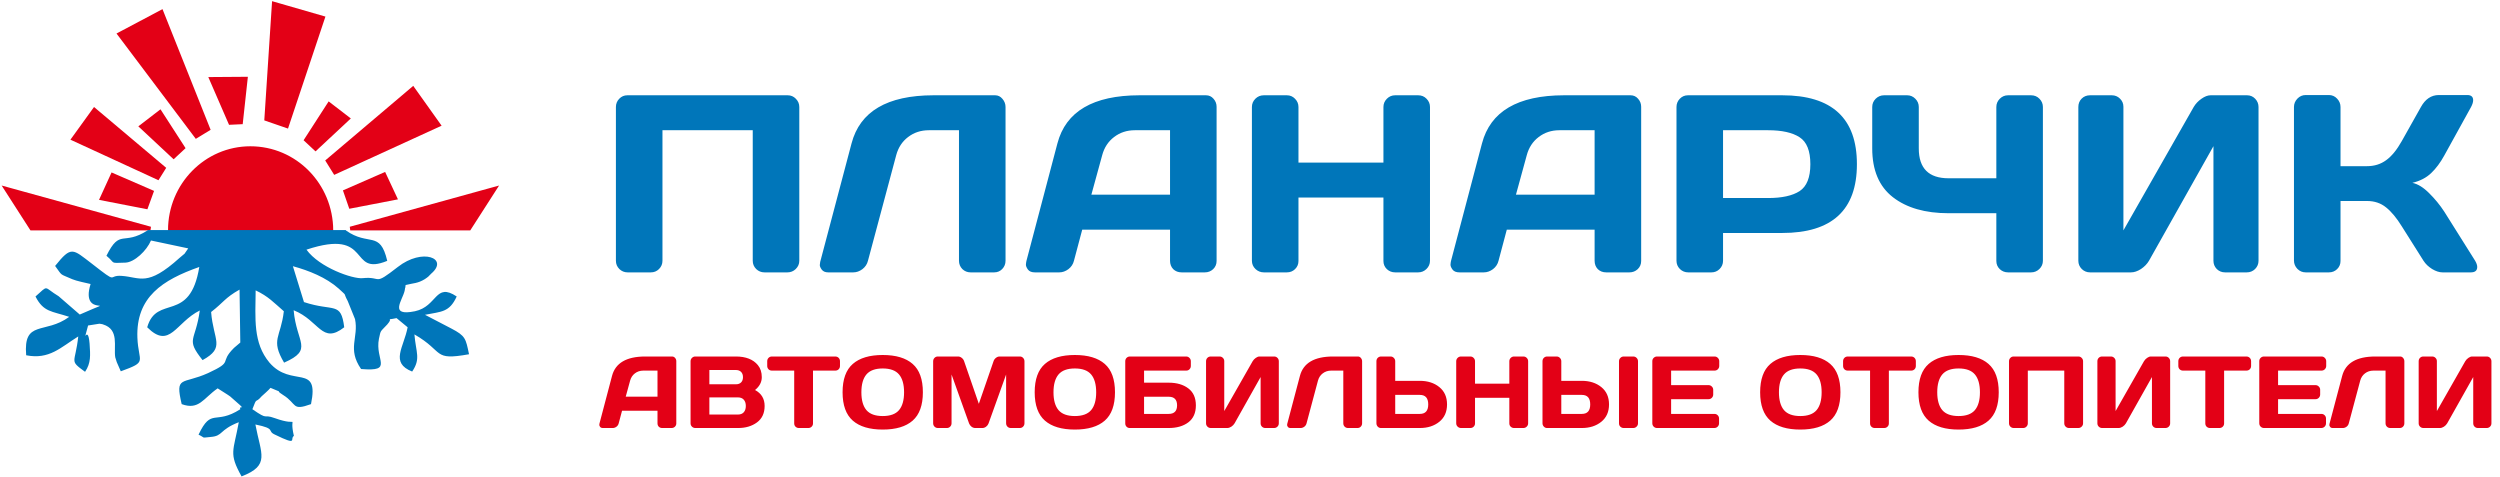 <?xml version="1.0" encoding="UTF-8"?> <svg xmlns="http://www.w3.org/2000/svg" width="514" height="98" viewBox="0 0 514 98" fill="none"><g clip-path="url(#clip0_2128_15)"><path fill-rule="evenodd" clip-rule="evenodd" d="M96.481 46.988L101.758 38.773L72.012 46.988H96.481Z" fill="#E30016"></path><path fill-rule="evenodd" clip-rule="evenodd" d="M96.481 46.988L101.758 38.773L72.012 46.988H96.481Z" stroke="#E30016" stroke-width="0.756"></path><path fill-rule="evenodd" clip-rule="evenodd" d="M6.468 46.988L1.191 38.773L30.938 46.988H6.468Z" fill="#E30016"></path><path fill-rule="evenodd" clip-rule="evenodd" d="M6.468 46.988L1.191 38.773L30.938 46.988H6.468Z" stroke="#E30016" stroke-width="0.756"></path><path fill-rule="evenodd" clip-rule="evenodd" d="M72.063 42.489L81.271 40.71L78.995 35.844L70.977 39.349L72.063 42.489Z" fill="#E30016"></path><path fill-rule="evenodd" clip-rule="evenodd" d="M72.063 42.489L81.271 40.71L78.995 35.844L70.977 39.349L72.063 42.489Z" stroke="#E30016" stroke-width="0.756"></path><path fill-rule="evenodd" clip-rule="evenodd" d="M51.476 30.453C60.685 30.453 68.083 37.988 68.134 47.353H34.922C34.922 37.988 42.371 30.453 51.476 30.453Z" fill="#E30016"></path><path fill-rule="evenodd" clip-rule="evenodd" d="M51.476 30.453C60.685 30.453 68.083 37.988 68.134 47.353H34.922C34.922 37.988 42.371 30.453 51.476 30.453Z" stroke="#E30016" stroke-width="0.756"></path><path fill-rule="evenodd" clip-rule="evenodd" d="M30.059 42.594L20.902 40.815L23.127 35.949L31.197 39.455L30.059 42.594Z" fill="#E30016"></path><path fill-rule="evenodd" clip-rule="evenodd" d="M30.059 42.594L20.902 40.815L23.127 35.949L31.197 39.455L30.059 42.594Z" stroke="#E30016" stroke-width="0.756"></path><path fill-rule="evenodd" clip-rule="evenodd" d="M19.4 22.551L15.055 28.568L32.437 36.573L33.678 34.585L19.4 22.551Z" fill="#E30016"></path><path fill-rule="evenodd" clip-rule="evenodd" d="M19.4 22.551L15.055 28.568L32.437 36.573L33.678 34.585L19.4 22.551Z" stroke="#E30016" stroke-width="0.756"></path><path fill-rule="evenodd" clip-rule="evenodd" d="M84.893 18.207L90.221 25.689L68.856 35.473L67.356 33.067L84.893 18.207Z" fill="#E30016"></path><path fill-rule="evenodd" clip-rule="evenodd" d="M84.893 18.207L90.221 25.689L68.856 35.473L67.356 33.067L84.893 18.207Z" stroke="#E30016" stroke-width="0.756"></path><path fill-rule="evenodd" clip-rule="evenodd" d="M32.903 23.023L29.023 26.006L35.697 32.232L37.663 30.401L32.903 23.023Z" fill="#E30016"></path><path fill-rule="evenodd" clip-rule="evenodd" d="M32.903 23.023L29.023 26.006L35.697 32.232L37.663 30.401L32.903 23.023Z" stroke="#E30016" stroke-width="0.756"></path><path fill-rule="evenodd" clip-rule="evenodd" d="M67.666 21.398L71.546 24.381L64.872 30.607L62.906 28.776L67.666 21.398Z" fill="#E30016"></path><path fill-rule="evenodd" clip-rule="evenodd" d="M67.666 21.398L71.546 24.381L64.872 30.607L62.906 28.776L67.666 21.398Z" stroke="#E30016" stroke-width="0.756"></path><path fill-rule="evenodd" clip-rule="evenodd" d="M33.215 2.41L24.523 7.015L40.354 28.048L42.837 26.531L33.215 2.41Z" fill="#E30016"></path><path fill-rule="evenodd" clip-rule="evenodd" d="M33.215 2.41L24.523 7.015L40.354 28.048L42.837 26.531L33.215 2.41Z" stroke="#E30016" stroke-width="0.756"></path><path fill-rule="evenodd" clip-rule="evenodd" d="M50.541 16.168L43.402 16.22L47.334 25.272L49.559 25.167L50.541 16.168Z" fill="#E30016"></path><path fill-rule="evenodd" clip-rule="evenodd" d="M50.541 16.168L43.402 16.22L47.334 25.272L49.559 25.167L50.541 16.168Z" stroke="#E30016" stroke-width="0.756"></path><path fill-rule="evenodd" clip-rule="evenodd" d="M56.286 0.734L54.734 24.489L58.977 25.954L66.426 3.664L56.286 0.734Z" fill="#E30016"></path><path fill-rule="evenodd" clip-rule="evenodd" d="M56.286 0.734L54.734 24.489L58.977 25.954L66.426 3.664L56.286 0.734Z" stroke="#E30016" stroke-width="0.756"></path><path fill-rule="evenodd" clip-rule="evenodd" d="M49.096 86.804C44.957 88.426 45.94 89.63 43.302 89.839C41.181 90.048 42.319 90.048 40.819 89.368C43.509 83.717 44.181 87.484 49.406 84.136C48.992 83.037 51.372 85.025 47.337 81.52C47.182 81.363 44.802 79.898 44.75 79.845C41.802 81.886 40.922 84.397 37.353 83.089C35.956 77.125 37.456 79.113 42.785 76.706C48.217 74.195 44.906 74.718 48.113 71.526L49.406 70.427L49.251 59.544C46.199 61.271 46.044 62.108 43.405 64.149C43.871 70.009 46.406 71.421 41.646 74.038C38.077 69.538 40.198 70.323 41.077 63.835C36.111 66.294 34.921 71.945 30.265 67.288C32.231 60.434 39.06 66.608 40.974 54.888C33.421 57.556 27.937 61.062 28.248 69.433C28.455 74.613 30.472 74.299 24.833 76.34L24.006 74.456C23.902 74.142 23.799 73.776 23.695 73.462C23.333 71.264 24.575 67.759 21.212 66.712C21.005 66.608 20.643 66.608 20.436 66.555L18.108 66.922C16.866 71.683 18.056 66.294 18.418 70.637C18.574 73.043 18.729 74.613 17.487 76.444C14.125 73.985 15.47 74.875 16.09 69.172C12.469 71.421 10.141 73.985 5.382 73.043C4.761 65.666 9.262 68.805 14.228 65.143C10.607 63.939 8.951 64.201 7.296 60.957C10.089 58.498 8.848 58.969 12.055 60.905L16.401 64.672C25.558 60.591 16.297 65.875 18.625 58.393C17.746 58.184 15.677 57.765 14.849 57.399C12.159 56.196 12.935 56.876 11.331 54.678C14.694 50.492 14.901 51.173 18.884 54.207C24.523 58.602 21.988 56.51 24.988 56.719C28.868 56.98 30.213 59.073 36.939 53.004C38.491 51.644 37.456 52.795 38.698 51.068L31.041 49.446C30.162 51.539 27.627 53.946 25.765 53.998C22.402 54.103 23.85 54.207 21.884 52.585C24.73 46.882 25.247 50.649 30.369 47.353C30.317 47.301 30.317 47.301 30.265 47.301H71.186C71.134 47.301 71.134 47.301 71.082 47.353C75.842 50.754 78.118 47.248 79.618 53.632C71.496 56.98 76.721 46.778 63.012 51.33C65.65 54.992 72.531 57.399 74.549 57.19C78.687 56.771 76.618 58.916 81.791 54.888C86.861 50.911 92.345 53.109 88.671 56.248C88.516 56.353 88.258 56.719 88.051 56.876C87.844 57.033 87.585 57.242 87.326 57.399C85.878 58.288 85.05 58.184 83.395 58.602C83.343 58.759 83.343 59.335 83.291 59.178C83.291 59.073 83.24 59.701 83.188 59.806C82.722 61.794 79.929 65.09 85.309 63.992C89.965 62.998 89.448 57.975 93.897 60.957C92.396 64.253 90.741 64.044 87.378 64.724L92.81 67.55C95.707 69.067 95.759 69.59 96.431 72.834C88.827 74.195 91.465 72.363 85.205 68.753C85.516 72.52 86.55 73.724 84.74 76.392C80.136 74.561 83.033 71.421 83.809 67.288L81.532 65.404C78.842 65.98 81.119 65.038 79.618 66.712C78.118 68.334 78.325 67.759 77.911 69.642C77.032 74.038 81.067 76.444 74.238 75.869C71.341 71.683 73.772 69.433 72.996 65.614L71.496 61.899C70.41 59.91 71.6 61.166 69.634 59.335C67.047 57.033 63.478 55.62 60.218 54.731L62.495 62.108C68.651 64.149 70.1 61.899 70.772 67.288C66.168 70.898 65.702 65.928 60.374 63.782C60.943 70.532 64.564 71.84 58.408 74.561C55.562 69.747 57.735 69.433 58.356 63.992C56.235 62.16 55.2 60.957 52.562 59.701C52.51 65.509 51.993 70.48 55.407 74.561C59.96 79.845 65.702 74.561 63.943 83.089C59.908 84.554 61.15 83.037 58.201 81.206C56.08 79.845 58.977 81.153 55.614 79.741C55.304 80.159 53.907 81.363 53.804 81.467C52.355 83.142 52.924 81.415 51.889 84.136C55.356 86.543 53.907 85.025 56.494 85.967C62.029 87.955 59.287 84.816 60.425 89.63C59.494 90.153 61.46 91.775 56.545 89.368C54.787 88.583 56.908 88.165 52.51 87.275C53.648 93.397 55.614 95.647 49.665 97.949C46.975 93.135 48.01 92.821 49.096 86.804Z" fill="#0076BA"></path></g><path d="M126.631 53.613V22.002C126.631 21.342 126.859 20.775 127.316 20.301C127.773 19.827 128.332 19.59 128.992 19.59H161.949C162.609 19.59 163.168 19.827 163.625 20.301C164.099 20.775 164.336 21.342 164.336 22.002V53.613C164.336 54.273 164.09 54.84 163.6 55.315C163.126 55.772 162.559 56 161.898 56H157.176C156.516 56 155.949 55.772 155.475 55.315C155.001 54.84 154.764 54.273 154.764 53.613V26.775H136.203V53.613C136.203 54.273 135.966 54.84 135.492 55.315C135.035 55.772 134.477 56 133.816 56H129.043C128.383 56 127.816 55.772 127.342 55.315C126.868 54.84 126.631 54.273 126.631 53.613ZM168.627 53.867L175.076 29.492C176.803 22.908 182.414 19.607 191.91 19.59H204.605C205.198 19.59 205.697 19.835 206.104 20.326C206.527 20.817 206.738 21.376 206.738 22.002V53.613C206.738 54.273 206.51 54.84 206.053 55.315C205.613 55.772 205.062 56 204.402 56H199.553C198.893 56 198.326 55.772 197.852 55.315C197.395 54.84 197.166 54.273 197.166 53.613V26.775H190.971C189.346 26.775 187.924 27.241 186.705 28.172C185.503 29.086 184.691 30.322 184.268 31.879L178.453 53.613C178.284 54.307 177.903 54.883 177.311 55.34C176.718 55.78 176.092 56 175.432 56H170.277C169.685 56 169.245 55.814 168.957 55.441C168.686 55.069 168.551 54.756 168.551 54.502C168.568 54.248 168.593 54.036 168.627 53.867ZM211.029 53.664L217.402 29.492C219.129 22.908 224.749 19.607 234.262 19.59H247.947C248.574 19.59 249.09 19.827 249.496 20.301C249.919 20.775 250.131 21.325 250.131 21.951V53.664C250.131 54.324 249.894 54.883 249.42 55.34C248.946 55.78 248.379 56 247.719 56H242.945C242.251 56 241.676 55.78 241.219 55.34C240.779 54.883 240.559 54.307 240.559 53.613V47.215H222.506L220.805 53.613C220.635 54.307 220.255 54.883 219.662 55.34C219.07 55.78 218.443 56 217.783 56H212.781C212.121 56 211.647 55.814 211.359 55.441C211.072 55.052 210.928 54.714 210.928 54.426C210.945 54.138 210.979 53.884 211.029 53.664ZM224.385 40.029H240.559V26.775H233.322C231.697 26.775 230.275 27.241 229.057 28.172C227.855 29.086 227.042 30.322 226.619 31.879L224.385 40.029ZM257.393 53.613V22.002C257.393 21.342 257.63 20.775 258.104 20.301C258.577 19.827 259.161 19.59 259.855 19.59H264.578C265.238 19.59 265.797 19.827 266.254 20.301C266.728 20.775 266.965 21.342 266.965 22.002V33.428H284.434V22.002C284.434 21.342 284.671 20.775 285.145 20.301C285.618 19.827 286.186 19.59 286.846 19.59H291.568C292.262 19.59 292.838 19.827 293.295 20.301C293.769 20.775 294.006 21.342 294.006 22.002V53.613C294.006 54.273 293.76 54.84 293.27 55.315C292.796 55.772 292.229 56 291.568 56H286.846C286.186 56 285.618 55.78 285.145 55.34C284.671 54.883 284.434 54.324 284.434 53.664V40.613H266.965V53.664C266.965 54.324 266.728 54.883 266.254 55.34C265.797 55.78 265.238 56 264.578 56H259.855C259.195 56 258.62 55.772 258.129 55.315C257.638 54.84 257.393 54.273 257.393 53.613ZM298.322 53.664L304.695 29.492C306.422 22.908 312.042 19.607 321.555 19.59H335.24C335.867 19.59 336.383 19.827 336.789 20.301C337.212 20.775 337.424 21.325 337.424 21.951V53.664C337.424 54.324 337.187 54.883 336.713 55.34C336.239 55.78 335.672 56 335.012 56H330.238C329.544 56 328.969 55.78 328.512 55.34C328.072 54.883 327.852 54.307 327.852 53.613V47.215H309.799L308.098 53.613C307.928 54.307 307.548 54.883 306.955 55.34C306.363 55.78 305.736 56 305.076 56H300.074C299.414 56 298.94 55.814 298.652 55.441C298.365 55.052 298.221 54.714 298.221 54.426C298.238 54.138 298.271 53.884 298.322 53.664ZM311.678 40.029H327.852V26.775H320.615C318.99 26.775 317.568 27.241 316.35 28.172C315.148 29.086 314.335 30.322 313.912 31.879L311.678 40.029ZM344.686 53.613V22.002C344.686 21.342 344.914 20.775 345.371 20.301C345.828 19.827 346.387 19.59 347.047 19.59H366.42C376.661 19.59 381.781 24.312 381.781 33.758C381.781 43.186 376.661 47.9 366.42 47.9H354.258V53.613C354.258 54.273 354.021 54.84 353.547 55.315C353.09 55.772 352.531 56 351.871 56H347.098C346.438 56 345.87 55.772 345.396 55.315C344.923 54.84 344.686 54.273 344.686 53.613ZM354.258 40.715H363.525C366.369 40.715 368.527 40.241 370 39.293C371.473 38.328 372.209 36.483 372.209 33.758C372.209 31.016 371.473 29.171 370 28.223C368.527 27.258 366.369 26.775 363.525 26.775H354.258V40.715ZM384.93 30.508V22.002C384.93 21.342 385.167 20.775 385.641 20.301C386.132 19.827 386.707 19.59 387.367 19.59H392.115C392.758 19.59 393.317 19.827 393.791 20.301C394.265 20.775 394.502 21.342 394.502 22.002V30.508C394.502 34.604 396.542 36.652 400.621 36.652H410.447V22.002C410.447 21.342 410.684 20.775 411.158 20.301C411.632 19.827 412.199 19.59 412.859 19.59H417.582C418.276 19.59 418.852 19.827 419.309 20.301C419.783 20.775 420.02 21.342 420.02 22.002V53.613C420.02 54.273 419.774 54.84 419.283 55.315C418.809 55.772 418.242 56 417.582 56H412.859C412.199 56 411.632 55.78 411.158 55.34C410.684 54.883 410.447 54.324 410.447 53.664V43.838H400.621C395.814 43.838 391.997 42.738 389.17 40.537C386.343 38.337 384.93 34.993 384.93 30.508ZM427.307 53.613V22.002C427.307 21.308 427.535 20.732 427.992 20.275C428.449 19.818 429.025 19.59 429.719 19.59H434.188C434.848 19.59 435.406 19.818 435.863 20.275C436.337 20.732 436.574 21.291 436.574 21.951V47.367L451.021 22.002C451.411 21.342 451.944 20.775 452.621 20.301C453.298 19.827 453.924 19.59 454.5 19.59H461.99C462.65 19.59 463.209 19.827 463.666 20.301C464.123 20.775 464.352 21.342 464.352 22.002V53.613C464.352 54.273 464.115 54.84 463.641 55.315C463.167 55.772 462.6 56 461.939 56H457.471C456.811 56 456.243 55.772 455.77 55.315C455.312 54.84 455.084 54.273 455.084 53.613V30.051L441.83 53.613C441.441 54.273 440.891 54.84 440.18 55.315C439.469 55.772 438.783 56 438.123 56H429.719C429.059 56 428.492 55.772 428.018 55.315C427.544 54.84 427.307 54.273 427.307 53.613ZM509.318 54.883C509.318 55.628 508.878 56 507.998 56H502.184C501.523 56 500.812 55.772 500.051 55.315C499.289 54.84 498.697 54.273 498.273 53.613L493.805 46.529C492.738 44.803 491.663 43.508 490.58 42.645C489.497 41.764 488.193 41.324 486.67 41.324H481.211V53.664C481.211 54.324 480.974 54.883 480.5 55.34C480.043 55.78 479.484 56 478.824 56H474.051C473.391 56 472.824 55.763 472.35 55.289C471.876 54.798 471.639 54.223 471.639 53.562V22.002C471.639 21.342 471.876 20.766 472.35 20.275C472.824 19.785 473.391 19.539 474.051 19.539H478.824C479.484 19.539 480.043 19.785 480.5 20.275C480.974 20.766 481.211 21.342 481.211 22.002V34.164H486.67C488.16 34.164 489.463 33.758 490.58 32.945C491.714 32.133 492.789 30.821 493.805 29.01L497.74 22.002C498.637 20.377 499.856 19.556 501.396 19.539H507.262C508.074 19.539 508.48 19.895 508.48 20.605C508.48 20.995 508.337 21.46 508.049 22.002L502.539 31.98C501.743 33.436 500.846 34.638 499.848 35.586C498.866 36.534 497.579 37.203 495.988 37.592C497.105 37.829 498.248 38.531 499.416 39.699C500.601 40.867 501.642 42.137 502.539 43.508L508.887 53.613C509.174 54.104 509.318 54.527 509.318 54.883Z" fill="#0076BA"></path><path d="M123.256 87.057L125.83 77.295C126.527 74.636 128.797 73.303 132.639 73.296H138.166C138.418 73.296 138.627 73.392 138.791 73.583C138.962 73.774 139.047 73.997 139.047 74.249V87.057C139.047 87.323 138.952 87.549 138.76 87.733C138.569 87.911 138.34 88 138.073 88H136.146C135.865 88 135.633 87.911 135.448 87.733C135.271 87.549 135.182 87.316 135.182 87.036V84.452H127.891L127.204 87.036C127.136 87.316 126.982 87.549 126.743 87.733C126.503 87.911 126.25 88 125.984 88H123.964C123.697 88 123.506 87.925 123.39 87.774C123.273 87.617 123.215 87.481 123.215 87.364C123.222 87.248 123.236 87.145 123.256 87.057ZM128.65 81.55H135.182V76.198H132.259C131.603 76.198 131.029 76.386 130.537 76.762C130.051 77.131 129.723 77.63 129.552 78.259L128.65 81.55ZM141.98 74.27C141.98 74.003 142.076 73.774 142.267 73.583C142.458 73.392 142.688 73.296 142.954 73.296H151.291C153.334 73.296 154.842 73.884 155.812 75.06C156.353 75.709 156.623 76.54 156.623 77.551C156.623 78.556 156.161 79.435 155.238 80.186C156.551 80.891 157.207 81.984 157.207 83.468C157.207 84.951 156.681 86.079 155.628 86.852C154.582 87.617 153.297 88 151.772 88H142.954C142.688 88 142.458 87.908 142.267 87.723C142.076 87.532 141.98 87.303 141.98 87.036V74.27ZM145.846 85.231H151.711C152.237 85.231 152.641 85.074 152.921 84.76C153.201 84.445 153.341 84.015 153.341 83.468C153.341 82.921 153.201 82.49 152.921 82.176C152.641 81.861 152.237 81.704 151.711 81.704H145.846V85.231ZM145.846 79.007H151.332C151.762 79.007 152.107 78.881 152.367 78.628C152.627 78.368 152.757 78.009 152.757 77.551C152.757 77.086 152.627 76.724 152.367 76.464C152.107 76.205 151.762 76.075 151.332 76.075H145.846V79.007ZM157.74 75.234V74.27C157.74 73.99 157.833 73.757 158.017 73.573C158.202 73.388 158.434 73.296 158.714 73.296H171.727C172.007 73.296 172.239 73.388 172.424 73.573C172.608 73.757 172.701 73.99 172.701 74.27V75.234C172.701 75.514 172.608 75.747 172.424 75.931C172.239 76.109 172.007 76.198 171.727 76.198H167.153V87.057C167.153 87.323 167.058 87.549 166.866 87.733C166.682 87.911 166.456 88 166.189 88H164.251C163.985 88 163.756 87.911 163.564 87.733C163.38 87.549 163.288 87.323 163.288 87.057V76.198H158.714C158.434 76.198 158.202 76.109 158.017 75.931C157.833 75.747 157.74 75.514 157.74 75.234ZM187.641 86.482C186.246 87.706 184.195 88.318 181.488 88.318C178.788 88.318 176.737 87.706 175.336 86.482C173.935 85.252 173.234 83.307 173.234 80.648C173.234 77.989 173.935 76.047 175.336 74.824C176.737 73.6 178.788 72.988 181.488 72.988C184.195 72.988 186.246 73.6 187.641 74.824C189.042 76.047 189.743 77.989 189.743 80.648C189.743 83.307 189.042 85.252 187.641 86.482ZM184.841 76.987C184.151 76.167 183.033 75.757 181.488 75.757C179.95 75.757 178.833 76.167 178.135 76.987C177.445 77.808 177.1 79.031 177.1 80.658C177.1 82.278 177.445 83.499 178.135 84.319C178.833 85.132 179.95 85.539 181.488 85.539C183.033 85.539 184.151 85.132 184.841 84.319C185.532 83.499 185.877 82.278 185.877 80.658C185.877 79.031 185.532 77.808 184.841 76.987ZM191.855 87.016V74.29C191.855 74.01 191.947 73.774 192.132 73.583C192.316 73.392 192.542 73.296 192.809 73.296H196.982C197.249 73.296 197.501 73.392 197.741 73.583C197.98 73.774 198.141 74.003 198.223 74.27L201.248 83.027L204.272 74.27C204.354 74.003 204.515 73.774 204.754 73.583C204.994 73.392 205.247 73.296 205.513 73.296H209.687C209.953 73.296 210.175 73.392 210.353 73.583C210.538 73.774 210.63 74.01 210.63 74.29V87.016C210.63 87.296 210.534 87.532 210.343 87.723C210.158 87.908 209.933 88 209.666 88H207.82C207.554 88 207.325 87.908 207.133 87.723C206.949 87.532 206.856 87.296 206.856 87.016V76.998L203.237 87.077C203.141 87.33 202.974 87.549 202.734 87.733C202.495 87.911 202.242 88 201.976 88H200.509C200.243 88 199.99 87.911 199.75 87.733C199.518 87.549 199.351 87.33 199.248 87.077L195.639 76.998V87.016C195.639 87.296 195.543 87.532 195.352 87.723C195.167 87.908 194.941 88 194.675 88H192.829C192.562 88 192.333 87.908 192.142 87.723C191.951 87.532 191.855 87.296 191.855 87.016ZM227.139 86.482C225.744 87.706 223.693 88.318 220.986 88.318C218.286 88.318 216.235 87.706 214.834 86.482C213.433 85.252 212.732 83.307 212.732 80.648C212.732 77.989 213.433 76.047 214.834 74.824C216.235 73.6 218.286 72.988 220.986 72.988C223.693 72.988 225.744 73.6 227.139 74.824C228.54 76.047 229.241 77.989 229.241 80.648C229.241 83.307 228.54 85.252 227.139 86.482ZM224.339 76.987C223.649 76.167 222.531 75.757 220.986 75.757C219.448 75.757 218.331 76.167 217.633 76.987C216.943 77.808 216.598 79.031 216.598 80.658C216.598 82.278 216.943 83.499 217.633 84.319C218.331 85.132 219.448 85.539 220.986 85.539C222.531 85.539 223.649 85.132 224.339 84.319C225.03 83.499 225.375 82.278 225.375 80.658C225.375 79.031 225.03 77.808 224.339 76.987ZM231.353 87.057V74.27C231.353 73.99 231.445 73.757 231.63 73.573C231.814 73.388 232.047 73.296 232.327 73.296H243.873C244.14 73.296 244.365 73.392 244.55 73.583C244.741 73.774 244.837 74.003 244.837 74.27V75.234C244.837 75.501 244.745 75.73 244.56 75.921C244.382 76.106 244.16 76.198 243.894 76.198H235.219V78.679H240.284C241.945 78.679 243.292 79.072 244.324 79.858C245.356 80.638 245.873 81.8 245.873 83.345C245.873 84.883 245.356 86.045 244.324 86.831C243.292 87.61 241.945 88 240.284 88H232.276C232.016 88 231.797 87.911 231.62 87.733C231.442 87.549 231.353 87.323 231.353 87.057ZM235.219 85.098H240.284C241.433 85.098 242.007 84.51 242.007 83.335C242.007 82.159 241.433 81.571 240.284 81.571H235.219V85.098ZM247.964 87.036V74.27C247.964 73.99 248.057 73.757 248.241 73.573C248.426 73.388 248.658 73.296 248.938 73.296H250.743C251.01 73.296 251.235 73.388 251.42 73.573C251.611 73.757 251.707 73.983 251.707 74.249V84.514L257.542 74.27C257.699 74.003 257.914 73.774 258.188 73.583C258.461 73.392 258.714 73.296 258.946 73.296H261.971C262.238 73.296 262.463 73.392 262.648 73.583C262.833 73.774 262.925 74.003 262.925 74.27V87.036C262.925 87.303 262.829 87.532 262.638 87.723C262.446 87.908 262.217 88 261.951 88H260.146C259.879 88 259.65 87.908 259.459 87.723C259.274 87.532 259.182 87.303 259.182 87.036V77.52L253.83 87.036C253.672 87.303 253.45 87.532 253.163 87.723C252.876 87.908 252.599 88 252.333 88H248.938C248.672 88 248.443 87.908 248.251 87.723C248.06 87.532 247.964 87.303 247.964 87.036ZM264.658 87.139L267.262 77.295C267.959 74.636 270.226 73.303 274.061 73.296H279.188C279.427 73.296 279.628 73.395 279.792 73.593C279.963 73.791 280.049 74.017 280.049 74.27V87.036C280.049 87.303 279.957 87.532 279.772 87.723C279.594 87.908 279.372 88 279.105 88H277.147C276.88 88 276.651 87.908 276.46 87.723C276.275 87.532 276.183 87.303 276.183 87.036V76.198H273.681C273.025 76.198 272.451 76.386 271.958 76.762C271.473 77.131 271.145 77.63 270.974 78.259L268.626 87.036C268.558 87.316 268.404 87.549 268.165 87.733C267.925 87.911 267.672 88 267.406 88H265.324C265.085 88 264.907 87.925 264.791 87.774C264.682 87.624 264.627 87.498 264.627 87.395C264.634 87.293 264.644 87.207 264.658 87.139ZM282.992 87.016V74.27C282.992 73.99 283.084 73.757 283.269 73.573C283.453 73.388 283.686 73.296 283.966 73.296H285.894C286.16 73.296 286.386 73.392 286.57 73.583C286.762 73.774 286.857 74.003 286.857 74.27V78.3H291.923C293.536 78.3 294.869 78.727 295.922 79.582C296.981 80.436 297.511 81.626 297.511 83.15C297.511 84.674 296.981 85.864 295.922 86.718C294.862 87.573 293.529 88 291.923 88H283.915C283.662 88 283.443 87.904 283.258 87.713C283.081 87.515 282.992 87.282 282.992 87.016ZM286.857 85.098H291.923C293.071 85.098 293.646 84.449 293.646 83.15C293.646 81.844 293.071 81.191 291.923 81.191H286.857V85.098ZM299.398 87.036V74.27C299.398 74.003 299.494 73.774 299.685 73.583C299.876 73.392 300.112 73.296 300.393 73.296H302.3C302.566 73.296 302.792 73.392 302.977 73.583C303.168 73.774 303.264 74.003 303.264 74.27V78.884H310.318V74.27C310.318 74.003 310.414 73.774 310.605 73.583C310.797 73.392 311.026 73.296 311.292 73.296H313.2C313.48 73.296 313.712 73.392 313.897 73.583C314.088 73.774 314.184 74.003 314.184 74.27V87.036C314.184 87.303 314.085 87.532 313.887 87.723C313.695 87.908 313.466 88 313.2 88H311.292C311.026 88 310.797 87.911 310.605 87.733C310.414 87.549 310.318 87.323 310.318 87.057V81.786H303.264V87.057C303.264 87.323 303.168 87.549 302.977 87.733C302.792 87.911 302.566 88 302.3 88H300.393C300.126 88 299.894 87.908 299.695 87.723C299.497 87.532 299.398 87.303 299.398 87.036ZM317.137 87.016V74.27C317.137 73.99 317.229 73.757 317.414 73.573C317.599 73.388 317.831 73.296 318.111 73.296H320.039C320.306 73.296 320.531 73.392 320.716 73.583C320.907 73.774 321.003 74.003 321.003 74.27V78.3H325.228C326.834 78.3 328.167 78.727 329.227 79.582C330.286 80.436 330.816 81.626 330.816 83.15C330.816 84.674 330.286 85.864 329.227 86.718C328.167 87.573 326.834 88 325.228 88H318.06C317.814 88 317.599 87.904 317.414 87.713C317.229 87.515 317.137 87.282 317.137 87.016ZM321.003 85.098H325.228C326.376 85.098 326.95 84.449 326.95 83.15C326.95 81.844 326.376 81.191 325.228 81.191H321.003V85.098ZM332.867 87.057V74.27C332.867 74.003 332.962 73.774 333.154 73.583C333.345 73.392 333.574 73.296 333.841 73.296H335.789C336.069 73.296 336.302 73.392 336.486 73.583C336.678 73.774 336.773 74.003 336.773 74.27V87.036C336.773 87.303 336.674 87.532 336.476 87.723C336.285 87.908 336.056 88 335.789 88H333.841C333.574 88 333.345 87.911 333.154 87.733C332.962 87.549 332.867 87.323 332.867 87.057ZM339.716 87.016V74.249C339.716 73.983 339.812 73.757 340.003 73.573C340.195 73.388 340.424 73.296 340.69 73.296H352.513C352.78 73.296 353.005 73.392 353.19 73.583C353.381 73.774 353.477 74.003 353.477 74.27V75.234C353.477 75.501 353.381 75.73 353.19 75.921C353.005 76.106 352.78 76.198 352.513 76.198H343.582V79.182H351.272C351.539 79.182 351.765 79.277 351.949 79.469C352.141 79.653 352.236 79.879 352.236 80.145V81.109C352.236 81.376 352.141 81.605 351.949 81.796C351.765 81.981 351.539 82.073 351.272 82.073H343.582V85.098H352.493C352.752 85.098 352.975 85.19 353.159 85.375C353.344 85.56 353.436 85.785 353.436 86.052V87.036C353.436 87.303 353.34 87.532 353.149 87.723C352.958 87.908 352.729 88 352.462 88H340.69C340.424 88 340.195 87.908 340.003 87.723C339.812 87.532 339.716 87.296 339.716 87.016ZM376.292 86.482C374.897 87.706 372.847 88.318 370.14 88.318C367.439 88.318 365.389 87.706 363.987 86.482C362.586 85.252 361.885 83.307 361.885 80.648C361.885 77.989 362.586 76.047 363.987 74.824C365.389 73.6 367.439 72.988 370.14 72.988C372.847 72.988 374.897 73.6 376.292 74.824C377.693 76.047 378.394 77.989 378.394 80.648C378.394 83.307 377.693 85.252 376.292 86.482ZM373.493 76.987C372.802 76.167 371.685 75.757 370.14 75.757C368.602 75.757 367.484 76.167 366.787 76.987C366.096 77.808 365.751 79.031 365.751 80.658C365.751 82.278 366.096 83.499 366.787 84.319C367.484 85.132 368.602 85.539 370.14 85.539C371.685 85.539 372.802 85.132 373.493 84.319C374.183 83.499 374.528 82.278 374.528 80.658C374.528 79.031 374.183 77.808 373.493 76.987ZM378.938 75.234V74.27C378.938 73.99 379.03 73.757 379.214 73.573C379.399 73.388 379.631 73.296 379.912 73.296H392.924C393.204 73.296 393.437 73.388 393.621 73.573C393.806 73.757 393.898 73.99 393.898 74.27V75.234C393.898 75.514 393.806 75.747 393.621 75.931C393.437 76.109 393.204 76.198 392.924 76.198H388.351V87.057C388.351 87.323 388.255 87.549 388.063 87.733C387.879 87.911 387.653 88 387.387 88H385.449C385.182 88 384.953 87.911 384.762 87.733C384.577 87.549 384.485 87.323 384.485 87.057V76.198H379.912C379.631 76.198 379.399 76.109 379.214 75.931C379.03 75.747 378.938 75.514 378.938 75.234ZM408.838 86.482C407.443 87.706 405.393 88.318 402.686 88.318C399.985 88.318 397.935 87.706 396.533 86.482C395.132 85.252 394.431 83.307 394.431 80.648C394.431 77.989 395.132 76.047 396.533 74.824C397.935 73.6 399.985 72.988 402.686 72.988C405.393 72.988 407.443 73.6 408.838 74.824C410.239 76.047 410.94 77.989 410.94 80.648C410.94 83.307 410.239 85.252 408.838 86.482ZM406.039 76.987C405.348 76.167 404.23 75.757 402.686 75.757C401.147 75.757 400.03 76.167 399.333 76.987C398.642 77.808 398.297 79.031 398.297 80.658C398.297 82.278 398.642 83.499 399.333 84.319C400.03 85.132 401.147 85.539 402.686 85.539C404.23 85.539 405.348 85.132 406.039 84.319C406.729 83.499 407.074 82.278 407.074 80.658C407.074 79.031 406.729 77.808 406.039 76.987ZM413.052 87.036V74.27C413.052 74.003 413.145 73.774 413.329 73.583C413.514 73.392 413.739 73.296 414.006 73.296H427.315C427.582 73.296 427.808 73.392 427.992 73.583C428.184 73.774 428.279 74.003 428.279 74.27V87.036C428.279 87.303 428.18 87.532 427.982 87.723C427.791 87.908 427.562 88 427.295 88H425.388C425.121 88 424.892 87.908 424.701 87.723C424.509 87.532 424.414 87.303 424.414 87.036V76.198H416.918V87.036C416.918 87.303 416.822 87.532 416.631 87.723C416.446 87.908 416.221 88 415.954 88H414.026C413.76 88 413.531 87.908 413.339 87.723C413.148 87.532 413.052 87.303 413.052 87.036ZM431.222 87.036V74.27C431.222 73.99 431.314 73.757 431.499 73.573C431.684 73.388 431.916 73.296 432.196 73.296H434.001C434.268 73.296 434.493 73.388 434.678 73.573C434.869 73.757 434.965 73.983 434.965 74.249V84.514L440.799 74.27C440.957 74.003 441.172 73.774 441.445 73.583C441.719 73.392 441.972 73.296 442.204 73.296H445.229C445.496 73.296 445.721 73.392 445.906 73.583C446.09 73.774 446.183 74.003 446.183 74.27V87.036C446.183 87.303 446.087 87.532 445.896 87.723C445.704 87.908 445.475 88 445.208 88H443.404C443.137 88 442.908 87.908 442.717 87.723C442.532 87.532 442.44 87.303 442.44 87.036V77.52L437.087 87.036C436.93 87.303 436.708 87.532 436.421 87.723C436.134 87.908 435.857 88 435.59 88H432.196C431.93 88 431.701 87.908 431.509 87.723C431.318 87.532 431.222 87.303 431.222 87.036ZM447.864 75.234V74.27C447.864 73.99 447.957 73.757 448.141 73.573C448.326 73.388 448.558 73.296 448.838 73.296H461.851C462.131 73.296 462.363 73.388 462.548 73.573C462.732 73.757 462.825 73.99 462.825 74.27V75.234C462.825 75.514 462.732 75.747 462.548 75.931C462.363 76.109 462.131 76.198 461.851 76.198H457.277V87.057C457.277 87.323 457.182 87.549 456.99 87.733C456.806 87.911 456.58 88 456.313 88H454.375C454.109 88 453.88 87.911 453.688 87.733C453.504 87.549 453.412 87.323 453.412 87.057V76.198H448.838C448.558 76.198 448.326 76.109 448.141 75.931C447.957 75.747 447.864 75.514 447.864 75.234ZM464.506 87.016V74.249C464.506 73.983 464.602 73.757 464.793 73.573C464.985 73.388 465.214 73.296 465.48 73.296H477.303C477.57 73.296 477.795 73.392 477.98 73.583C478.171 73.774 478.267 74.003 478.267 74.27V75.234C478.267 75.501 478.171 75.73 477.98 75.921C477.795 76.106 477.57 76.198 477.303 76.198H468.372V79.182H476.062C476.329 79.182 476.555 79.277 476.739 79.469C476.931 79.653 477.026 79.879 477.026 80.145V81.109C477.026 81.376 476.931 81.605 476.739 81.796C476.555 81.981 476.329 82.073 476.062 82.073H468.372V85.098H477.283C477.542 85.098 477.765 85.19 477.949 85.375C478.134 85.56 478.226 85.785 478.226 86.052V87.036C478.226 87.303 478.13 87.532 477.939 87.723C477.748 87.908 477.519 88 477.252 88H465.48C465.214 88 464.985 87.908 464.793 87.723C464.602 87.532 464.506 87.296 464.506 87.016ZM478.944 87.139L481.548 77.295C482.246 74.636 484.512 73.303 488.347 73.296H493.474C493.713 73.296 493.915 73.395 494.079 73.593C494.25 73.791 494.335 74.017 494.335 74.27V87.036C494.335 87.303 494.243 87.532 494.058 87.723C493.88 87.908 493.658 88 493.392 88H491.433C491.167 88 490.938 87.908 490.746 87.723C490.562 87.532 490.469 87.303 490.469 87.036V76.198H487.967C487.311 76.198 486.737 76.386 486.245 76.762C485.759 77.131 485.431 77.63 485.26 78.259L482.912 87.036C482.844 87.316 482.69 87.549 482.451 87.733C482.211 87.911 481.958 88 481.692 88H479.61C479.371 88 479.193 87.925 479.077 87.774C478.968 87.624 478.913 87.498 478.913 87.395C478.92 87.293 478.93 87.207 478.944 87.139ZM497.278 87.036V74.27C497.278 73.99 497.37 73.757 497.555 73.573C497.739 73.388 497.972 73.296 498.252 73.296H500.057C500.323 73.296 500.549 73.388 500.733 73.573C500.925 73.757 501.021 73.983 501.021 74.249V84.514L506.855 74.27C507.012 74.003 507.228 73.774 507.501 73.583C507.774 73.392 508.027 73.296 508.26 73.296H511.285C511.551 73.296 511.777 73.392 511.961 73.583C512.146 73.774 512.238 74.003 512.238 74.27V87.036C512.238 87.303 512.143 87.532 511.951 87.723C511.76 87.908 511.531 88 511.264 88H509.459C509.193 88 508.964 87.908 508.772 87.723C508.588 87.532 508.496 87.303 508.496 87.036V77.52L503.143 87.036C502.986 87.303 502.764 87.532 502.477 87.723C502.189 87.908 501.913 88 501.646 88H498.252C497.985 88 497.756 87.908 497.565 87.723C497.374 87.532 497.278 87.303 497.278 87.036Z" fill="#E30016"></path><defs><clipPath id="clip0_2128_15"><rect width="103" height="98" fill="white"></rect></clipPath></defs></svg> 